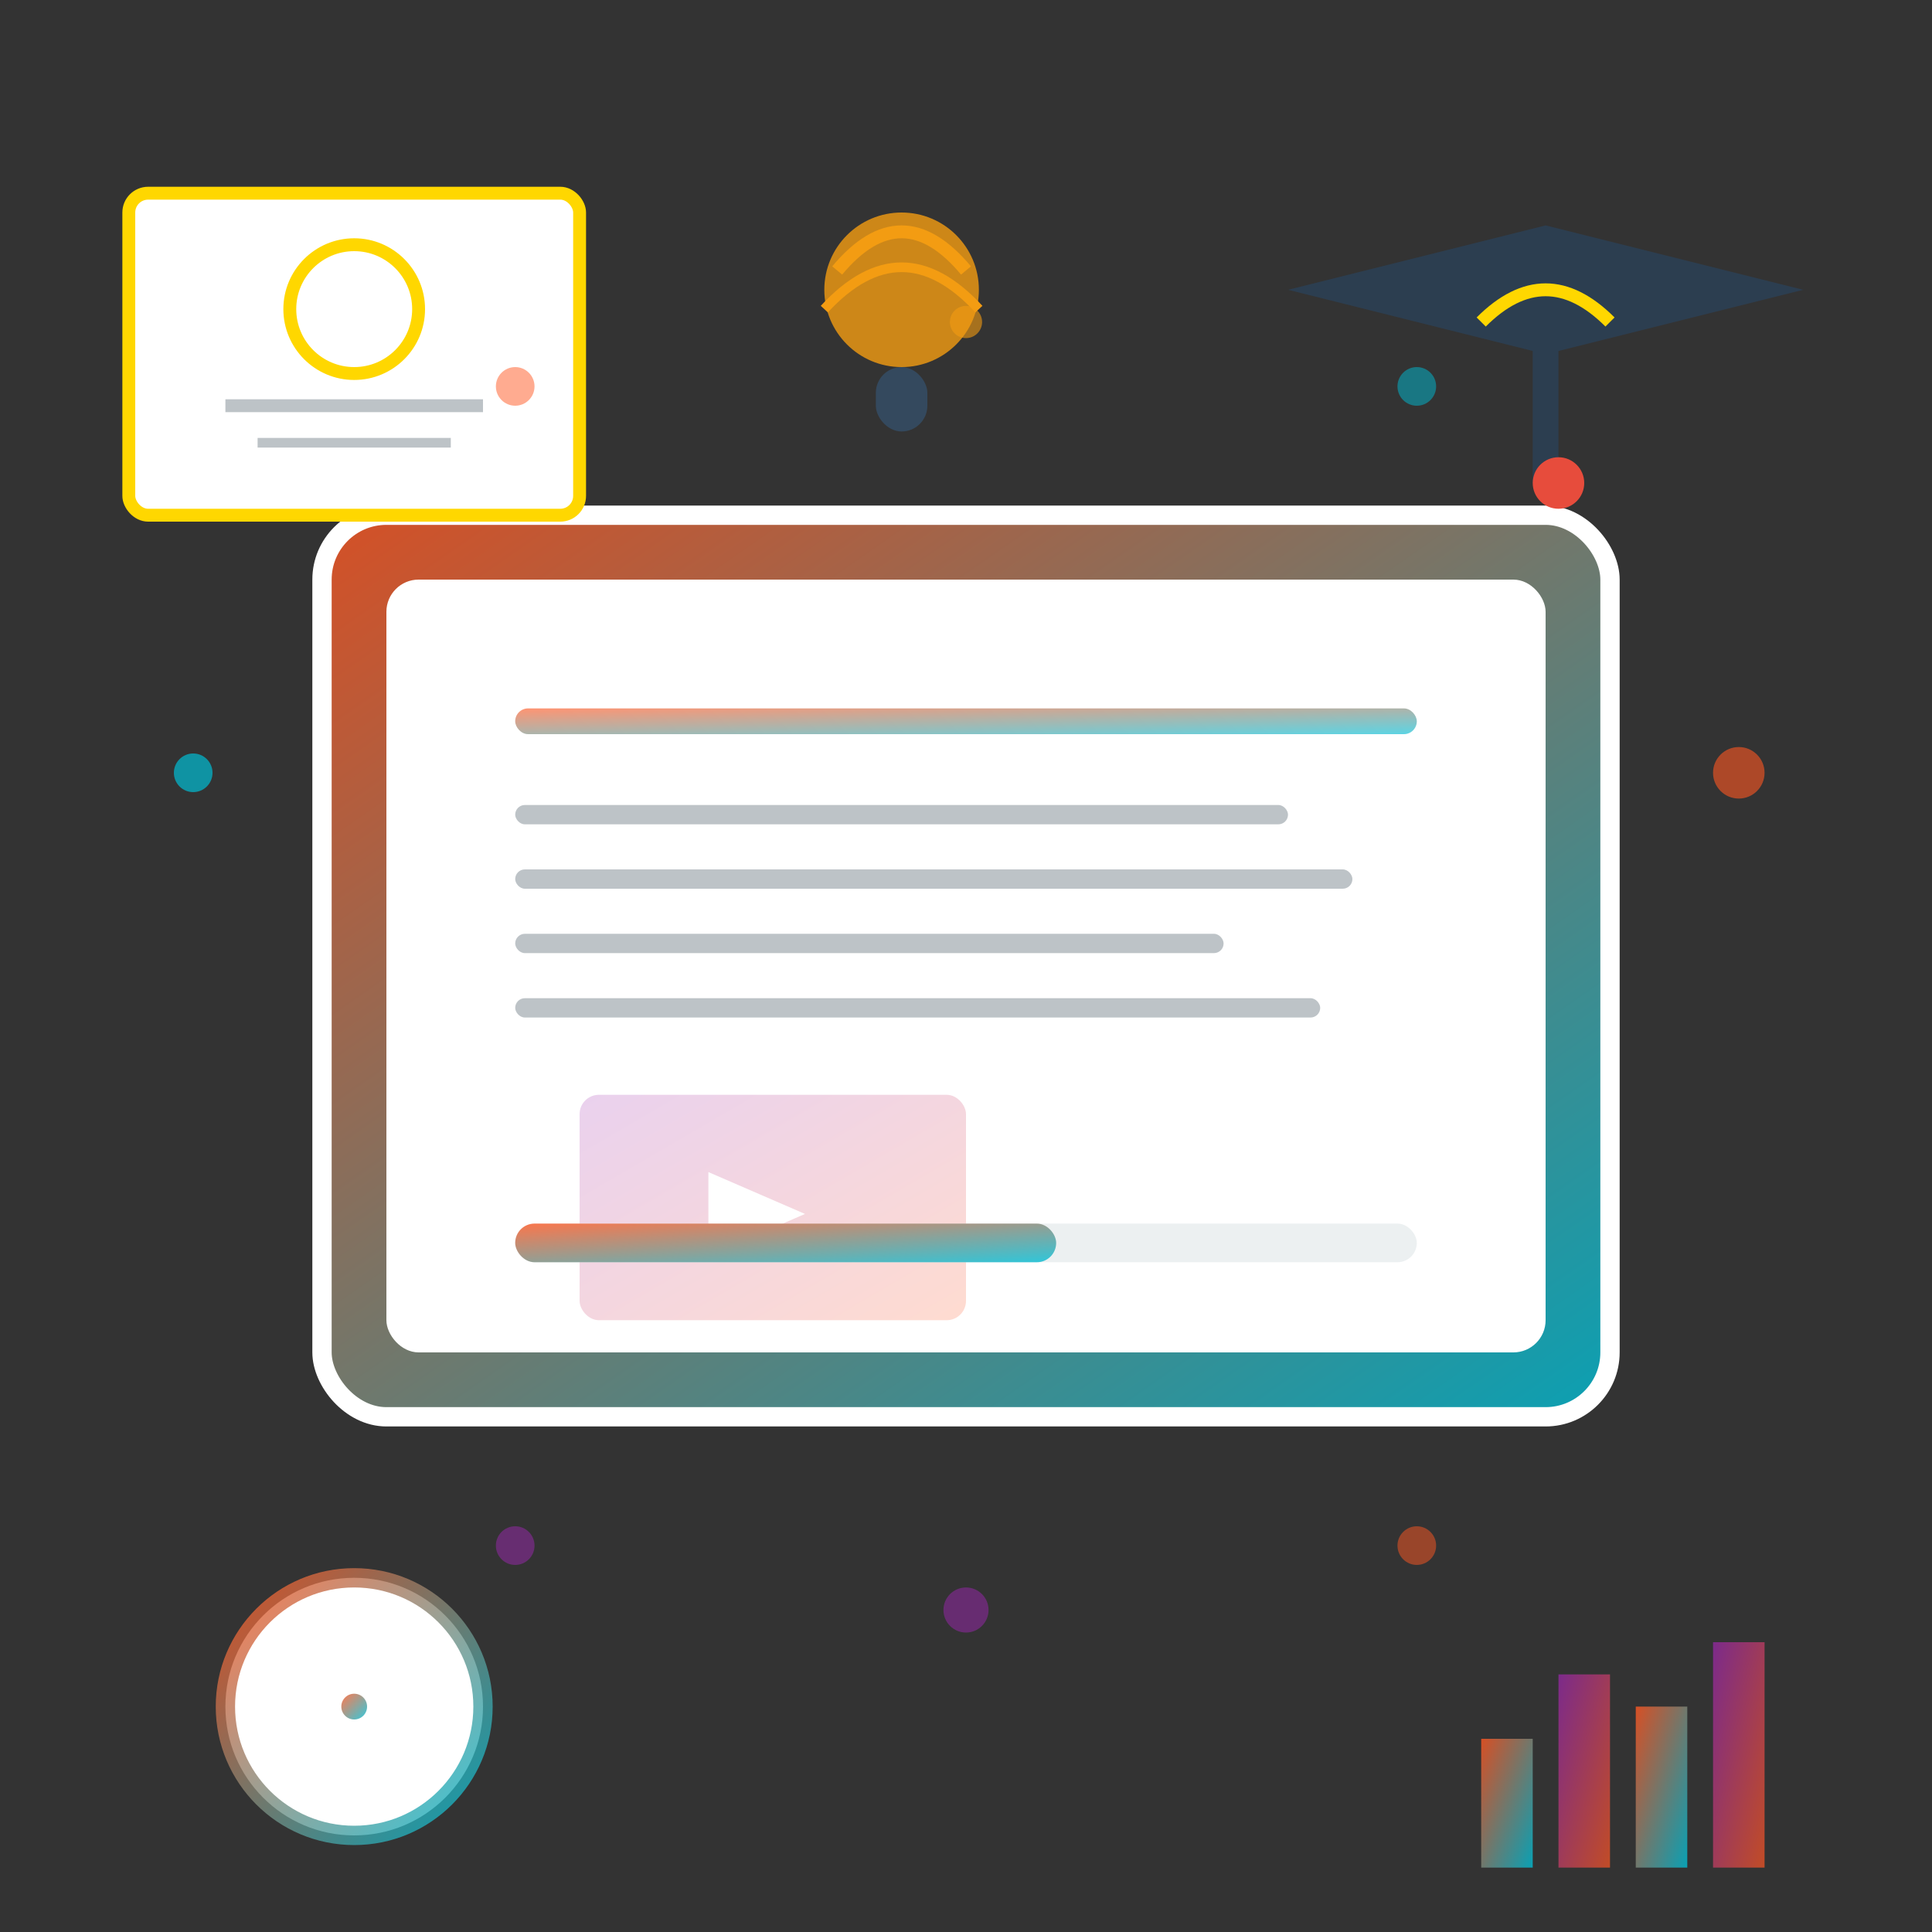 <svg width="300" height="300" viewBox="0 0 300 300" xmlns="http://www.w3.org/2000/svg">
  <rect x="0" y="0" width="300" height="300" fill="#333333" stroke="none"/>
  <defs>
    <linearGradient id="courseGradient" x1="0%" y1="0%" x2="100%" y2="100%">
      <stop offset="0%" style="stop-color:#FF5722;stop-opacity:0.8" />
      <stop offset="100%" style="stop-color:#00BCD4;stop-opacity:0.8" />
    </linearGradient>
    <linearGradient id="accentGradient" x1="0%" y1="0%" x2="100%" y2="100%">
      <stop offset="0%" style="stop-color:#9C27B0;stop-opacity:0.7" />
      <stop offset="100%" style="stop-color:#FF5722;stop-opacity:0.7" />
    </linearGradient>
  </defs>
  
  <!-- Main book/course container -->
  <rect x="50" y="80" width="200" height="140" rx="10" fill="url(#courseGradient)" stroke="white" stroke-width="3"/>
  
  <!-- Book pages -->
  <rect x="60" y="90" width="180" height="120" rx="5" fill="white"/>
  
  <!-- Content lines -->
  <rect x="80" y="110" width="140" height="4" rx="2" fill="url(#courseGradient)" opacity="0.8"/>
  <rect x="80" y="125" width="120" height="3" rx="1.5" fill="#BDC3C7"/>
  <rect x="80" y="135" width="130" height="3" rx="1.5" fill="#BDC3C7"/>
  <rect x="80" y="145" width="110" height="3" rx="1.5" fill="#BDC3C7"/>
  <rect x="80" y="155" width="125" height="3" rx="1.5" fill="#BDC3C7"/>
  
  <!-- Video/media element -->
  <rect x="90" y="170" width="60" height="35" rx="3" fill="url(#accentGradient)" opacity="0.3"/>
  <polygon points="110,182 110,195 125,188.5" fill="white"/>
  
  <!-- Progress bar -->
  <rect x="80" y="190" width="140" height="6" rx="3" fill="#ECF0F1"/>
  <rect x="80" y="190" width="84" height="6" rx="3" fill="url(#courseGradient)"/>
  
  <!-- Floating elements -->
  <!-- Graduation cap -->
  <g transform="translate(200,30)">
    <polygon points="0,15 40,5 80,15 40,25" fill="#2C3E50"/>
    <rect x="38" y="15" width="4" height="30" fill="#2C3E50"/>
    <circle cx="42" cy="45" r="4" fill="#E74C3C"/>
    <path d="M30,20 Q40,10 50,20" stroke="#FFD700" stroke-width="2" fill="none"/>
  </g>
  
  <!-- Certificate -->
  <g transform="translate(20,30)">
    <rect x="0" y="0" width="70" height="50" rx="3" fill="white" stroke="#FFD700" stroke-width="2"/>
    <circle cx="35" cy="18" r="10" fill="none" stroke="#FFD700" stroke-width="2"/>
    <rect x="15" y="32" width="40" height="2" fill="#BDC3C7"/>
    <rect x="20" y="38" width="30" height="1.5" fill="#BDC3C7"/>
  </g>
  
  <!-- Statistics/charts -->
  <g transform="translate(230,240)">
    <rect x="0" y="30" width="8" height="20" fill="url(#courseGradient)"/>
    <rect x="12" y="20" width="8" height="30" fill="url(#accentGradient)"/>
    <rect x="24" y="25" width="8" height="25" fill="url(#courseGradient)"/>
    <rect x="36" y="15" width="8" height="35" fill="url(#accentGradient)"/>
  </g>
  
  <!-- Clock/time -->
  <g transform="translate(30,240)">
    <circle cx="25" cy="25" r="20" fill="white" stroke="url(#courseGradient)" stroke-width="3"/>
    <circle cx="25" cy="25" r="2" fill="url(#courseGradient)"/>
    <line x1="25" y1="25" x2="25" y2="12" stroke="url(#courseGradient)" stroke-width="2"/>
    <line x1="25" y1="25" x2="35" y2="25" stroke="url(#courseGradient)" stroke-width="2"/>
  </g>
  
  <!-- Light bulb (learning) -->
  <g transform="translate(120,30)">
    <circle cx="20" cy="15" r="12" fill="#F39C12" opacity="0.8"/>
    <rect x="16" y="27" width="8" height="10" rx="4" fill="#34495E"/>
    <path d="M10,12 Q20,0 30,12" stroke="#F39C12" stroke-width="2" fill="none"/>
    <path d="M8,18 Q20,5 32,18" stroke="#F39C12" stroke-width="1.5" fill="none"/>
  </g>
  
  <!-- Connected network dots -->
  <g opacity="0.5">
    <circle cx="80" cy="60" r="3" fill="#FF5722"/>
    <circle cx="220" cy="60" r="3" fill="#00BCD4"/>
    <circle cx="80" cy="240" r="3" fill="#9C27B0"/>
    <circle cx="220" cy="240" r="3" fill="#FF5722"/>
    
    <line x1="80" y1="60" x2="220" y2="60" stroke="url(#courseGradient)" stroke-width="1" stroke-dasharray="5,5"/>
    <line x1="80" y1="60" x2="80" y2="240" stroke="url(#accentGradient)" stroke-width="1" stroke-dasharray="5,5"/>
    <line x1="220" y1="60" x2="220" y2="240" stroke="url(#courseGradient)" stroke-width="1" stroke-dasharray="5,5"/>
    <line x1="80" y1="240" x2="220" y2="240" stroke="url(#accentGradient)" stroke-width="1" stroke-dasharray="5,5"/>
  </g>
  
  <!-- Decorative elements -->
  <circle cx="270" cy="120" r="4" fill="#FF5722" opacity="0.6"/>
  <circle cx="30" cy="120" r="3" fill="#00BCD4" opacity="0.7"/>
  <circle cx="150" cy="250" r="3.5" fill="#9C27B0" opacity="0.5"/>
  <circle cx="150" cy="50" r="2.5" fill="#F39C12" opacity="0.6"/>
</svg>
